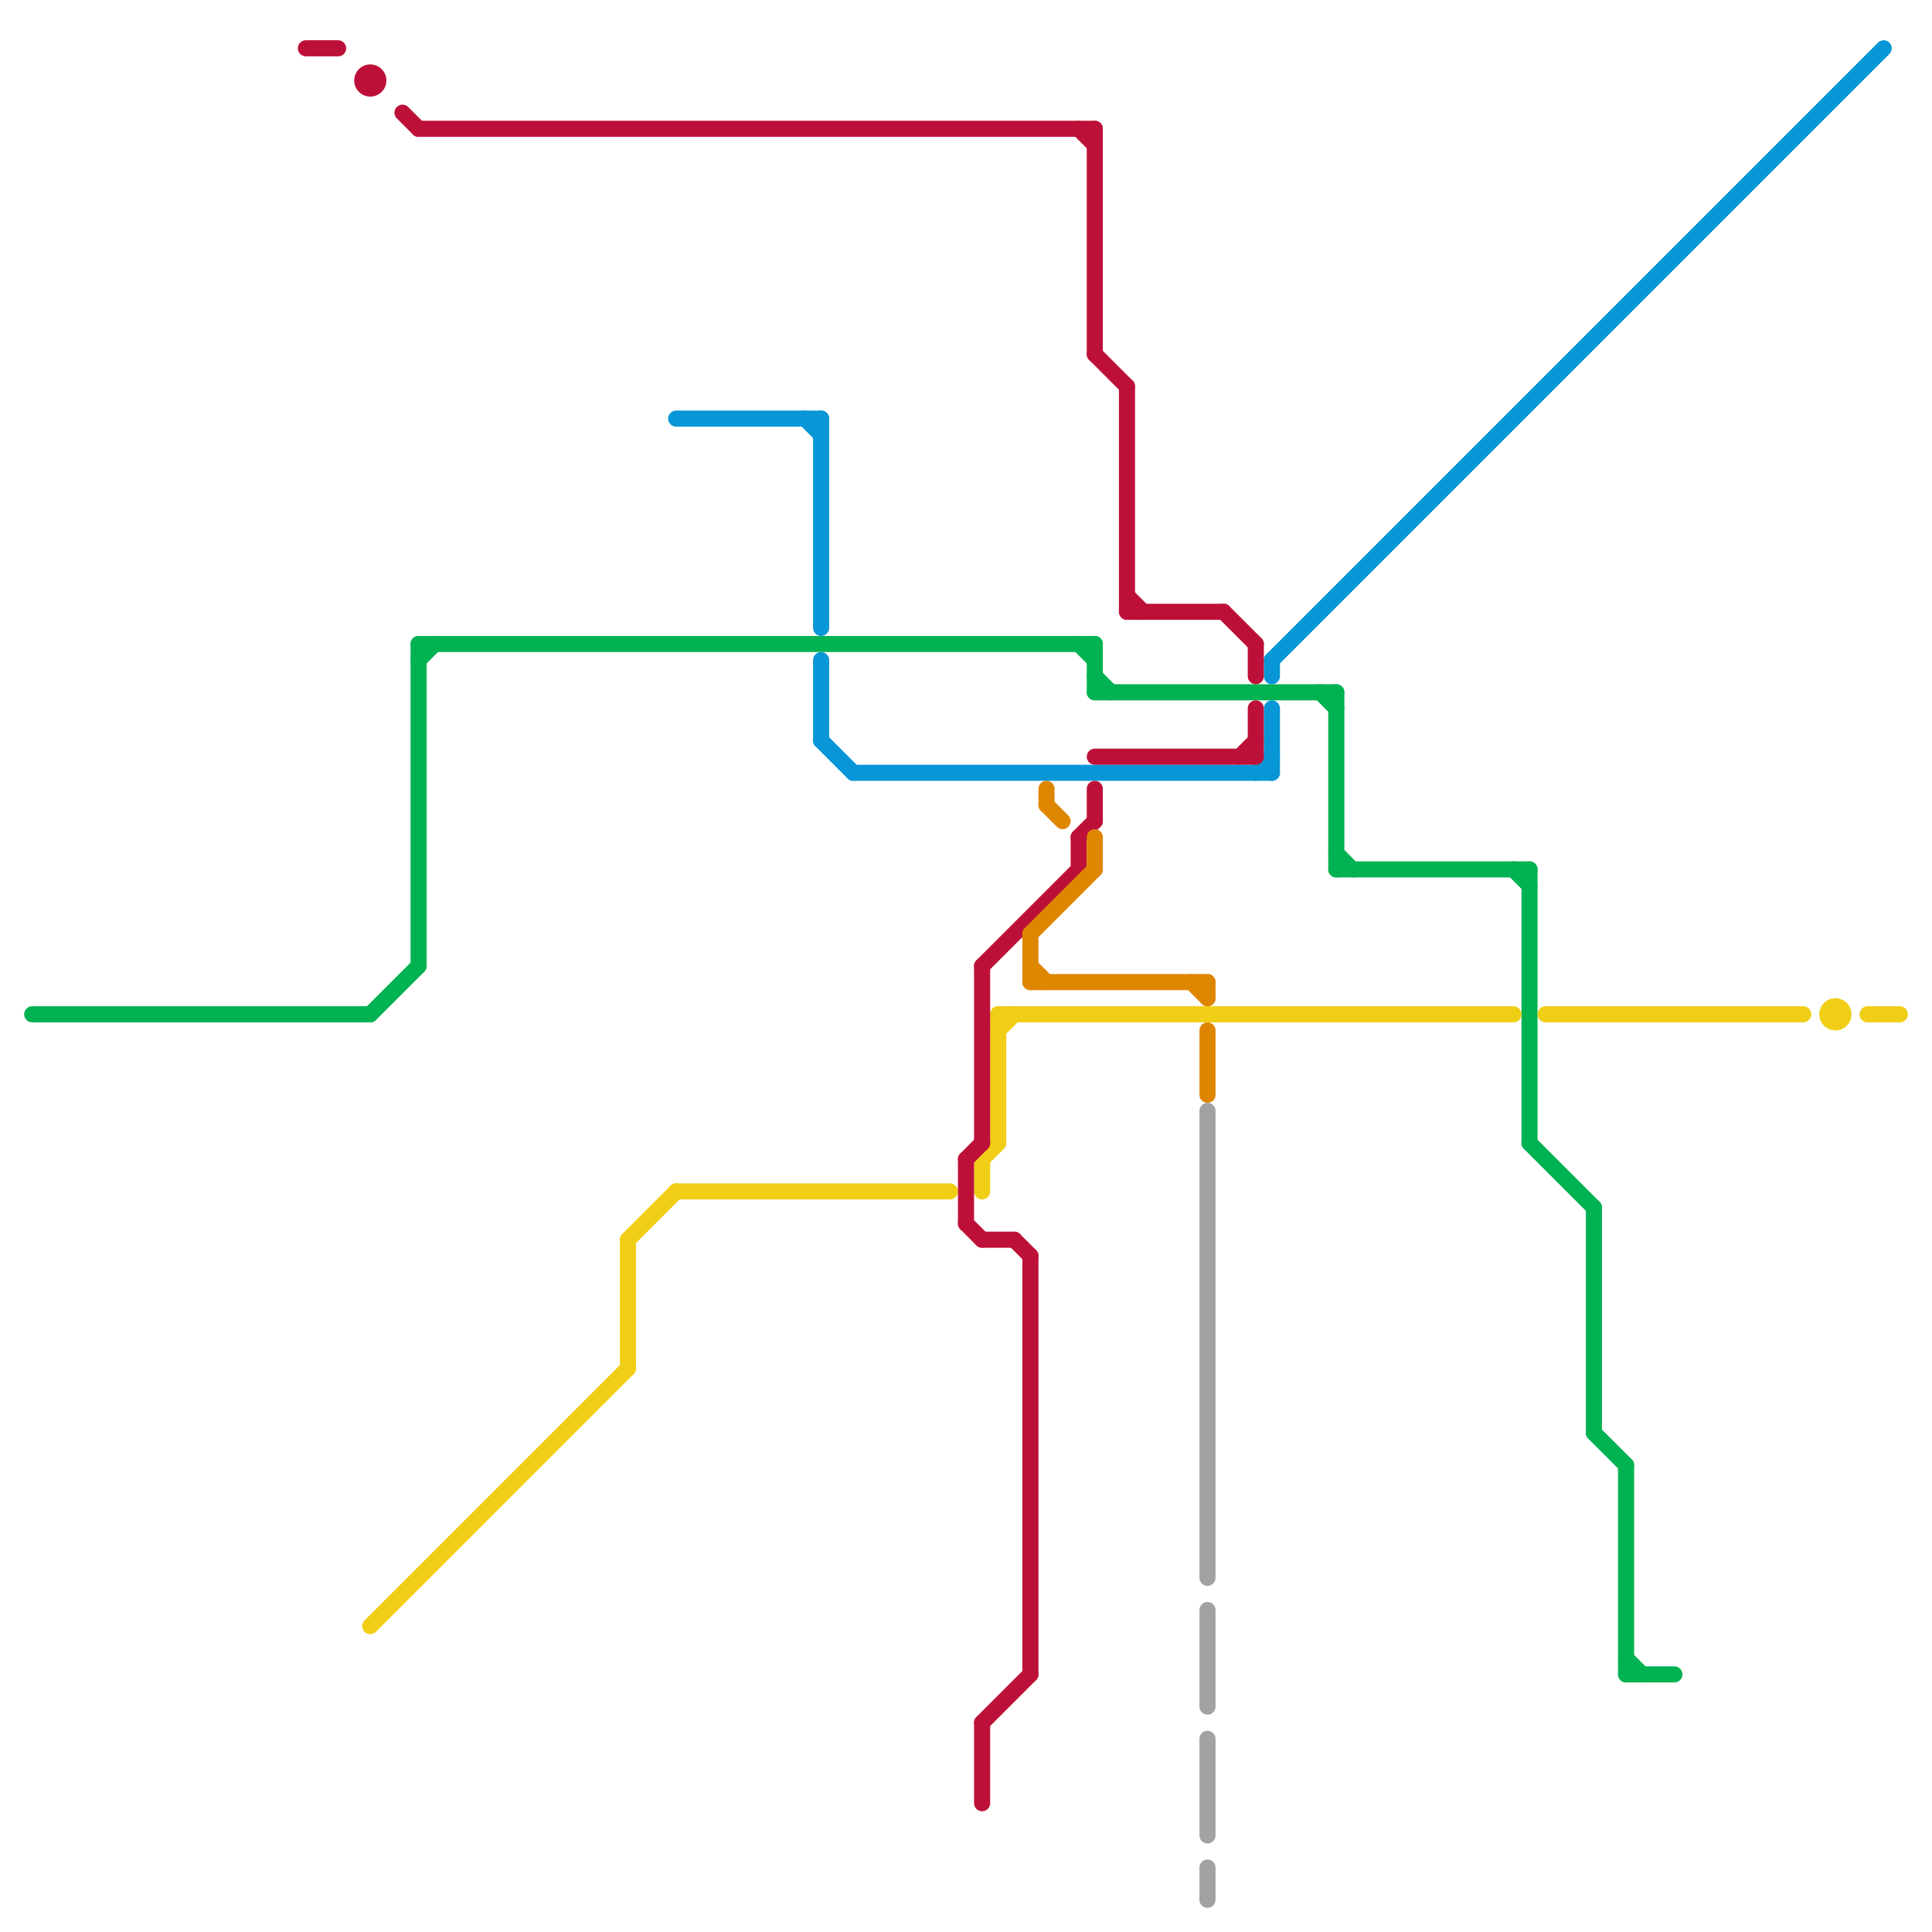 
<svg version="1.1" xmlns="http://www.w3.org/2000/svg" viewBox="0 0 120 120">
<style>text { font: 1px Helvetica; font-weight: 600; white-space: pre; dominant-baseline: central; } line { stroke-width: 1; fill: none; stroke-linecap: round; stroke-linejoin: round; } .c0 { stroke: #00b251 } .c1 { stroke: #0896d7 } .c2 { stroke: #f0ce15 } .c3 { stroke: #bd1038 } .c4 { stroke: #df8600 } .c5 { stroke: #a2a2a2 }</style><defs><g id="wm-xf"><circle r="1.2" fill="#000"/><circle r="0.9" fill="#fff"/><circle r="0.6" fill="#000"/><circle r="0.3" fill="#fff"/></g><g id="wm"><circle r="0.6" fill="#000"/><circle r="0.3" fill="#fff"/></g></defs><line class="c0" x1="101" y1="91" x2="101" y2="104"/><line class="c0" x1="99" y1="75" x2="99" y2="89"/><line class="c0" x1="26" y1="40" x2="26" y2="60"/><line class="c0" x1="95" y1="71" x2="99" y2="75"/><line class="c0" x1="99" y1="89" x2="101" y2="91"/><line class="c0" x1="94" y1="54" x2="95" y2="55"/><line class="c0" x1="83" y1="54" x2="95" y2="54"/><line class="c0" x1="67" y1="40" x2="68" y2="41"/><line class="c0" x1="82" y1="43" x2="83" y2="44"/><line class="c0" x1="83" y1="53" x2="84" y2="54"/><line class="c0" x1="101" y1="104" x2="104" y2="104"/><line class="c0" x1="68" y1="40" x2="68" y2="43"/><line class="c0" x1="26" y1="40" x2="68" y2="40"/><line class="c0" x1="101" y1="103" x2="102" y2="104"/><line class="c0" x1="95" y1="54" x2="95" y2="71"/><line class="c0" x1="68" y1="42" x2="69" y2="43"/><line class="c0" x1="2" y1="63" x2="23" y2="63"/><line class="c0" x1="83" y1="43" x2="83" y2="54"/><line class="c0" x1="23" y1="63" x2="26" y2="60"/><line class="c0" x1="26" y1="41" x2="27" y2="40"/><line class="c0" x1="68" y1="43" x2="83" y2="43"/><line class="c1" x1="79" y1="44" x2="79" y2="48"/><line class="c1" x1="51" y1="46" x2="53" y2="48"/><line class="c1" x1="51" y1="41" x2="51" y2="46"/><line class="c1" x1="50" y1="26" x2="51" y2="27"/><line class="c1" x1="78" y1="48" x2="79" y2="47"/><line class="c1" x1="51" y1="26" x2="51" y2="39"/><line class="c1" x1="79" y1="41" x2="79" y2="42"/><line class="c1" x1="53" y1="48" x2="79" y2="48"/><line class="c1" x1="42" y1="26" x2="51" y2="26"/><line class="c1" x1="79" y1="41" x2="117" y2="3"/><line class="c2" x1="116" y1="63" x2="118" y2="63"/><line class="c2" x1="61" y1="72" x2="61" y2="74"/><line class="c2" x1="39" y1="77" x2="39" y2="85"/><line class="c2" x1="61" y1="72" x2="62" y2="71"/><line class="c2" x1="62" y1="63" x2="94" y2="63"/><line class="c2" x1="39" y1="77" x2="42" y2="74"/><line class="c2" x1="96" y1="63" x2="112" y2="63"/><line class="c2" x1="23" y1="101" x2="39" y2="85"/><line class="c2" x1="62" y1="63" x2="62" y2="71"/><line class="c2" x1="62" y1="64" x2="63" y2="63"/><line class="c2" x1="42" y1="74" x2="59" y2="74"/><circle cx="114" cy="63" r="1" fill="#f0ce15" /><line class="c3" x1="61" y1="60" x2="67" y2="54"/><line class="c3" x1="68" y1="8" x2="68" y2="22"/><line class="c3" x1="68" y1="49" x2="68" y2="51"/><line class="c3" x1="77" y1="47" x2="78" y2="46"/><line class="c3" x1="67" y1="52" x2="68" y2="51"/><line class="c3" x1="76" y1="38" x2="78" y2="40"/><line class="c3" x1="61" y1="107" x2="64" y2="104"/><line class="c3" x1="61" y1="77" x2="63" y2="77"/><line class="c3" x1="61" y1="60" x2="61" y2="71"/><line class="c3" x1="60" y1="72" x2="60" y2="76"/><line class="c3" x1="60" y1="72" x2="61" y2="71"/><line class="c3" x1="26" y1="8" x2="68" y2="8"/><line class="c3" x1="70" y1="37" x2="71" y2="38"/><line class="c3" x1="25" y1="7" x2="26" y2="8"/><line class="c3" x1="19" y1="3" x2="21" y2="3"/><line class="c3" x1="64" y1="78" x2="64" y2="104"/><line class="c3" x1="67" y1="8" x2="68" y2="9"/><line class="c3" x1="67" y1="52" x2="67" y2="54"/><line class="c3" x1="63" y1="77" x2="64" y2="78"/><line class="c3" x1="78" y1="40" x2="78" y2="42"/><line class="c3" x1="68" y1="47" x2="78" y2="47"/><line class="c3" x1="68" y1="22" x2="70" y2="24"/><line class="c3" x1="70" y1="24" x2="70" y2="38"/><line class="c3" x1="61" y1="107" x2="61" y2="112"/><line class="c3" x1="78" y1="44" x2="78" y2="47"/><line class="c3" x1="60" y1="76" x2="61" y2="77"/><line class="c3" x1="70" y1="38" x2="76" y2="38"/><circle cx="23" cy="5" r="1" fill="#bd1038" /><line class="c4" x1="65" y1="50" x2="66" y2="51"/><line class="c4" x1="75" y1="64" x2="75" y2="68"/><line class="c4" x1="68" y1="52" x2="68" y2="54"/><line class="c4" x1="74" y1="61" x2="75" y2="62"/><line class="c4" x1="64" y1="58" x2="68" y2="54"/><line class="c4" x1="64" y1="61" x2="75" y2="61"/><line class="c4" x1="64" y1="60" x2="65" y2="61"/><line class="c4" x1="64" y1="58" x2="64" y2="61"/><line class="c4" x1="75" y1="61" x2="75" y2="62"/><line class="c4" x1="65" y1="49" x2="65" y2="50"/><line class="c5" x1="75" y1="100" x2="75" y2="106"/><line class="c5" x1="75" y1="69" x2="75" y2="98"/><line class="c5" x1="75" y1="108" x2="75" y2="114"/><line class="c5" x1="75" y1="116" x2="75" y2="118"/>
</svg>
